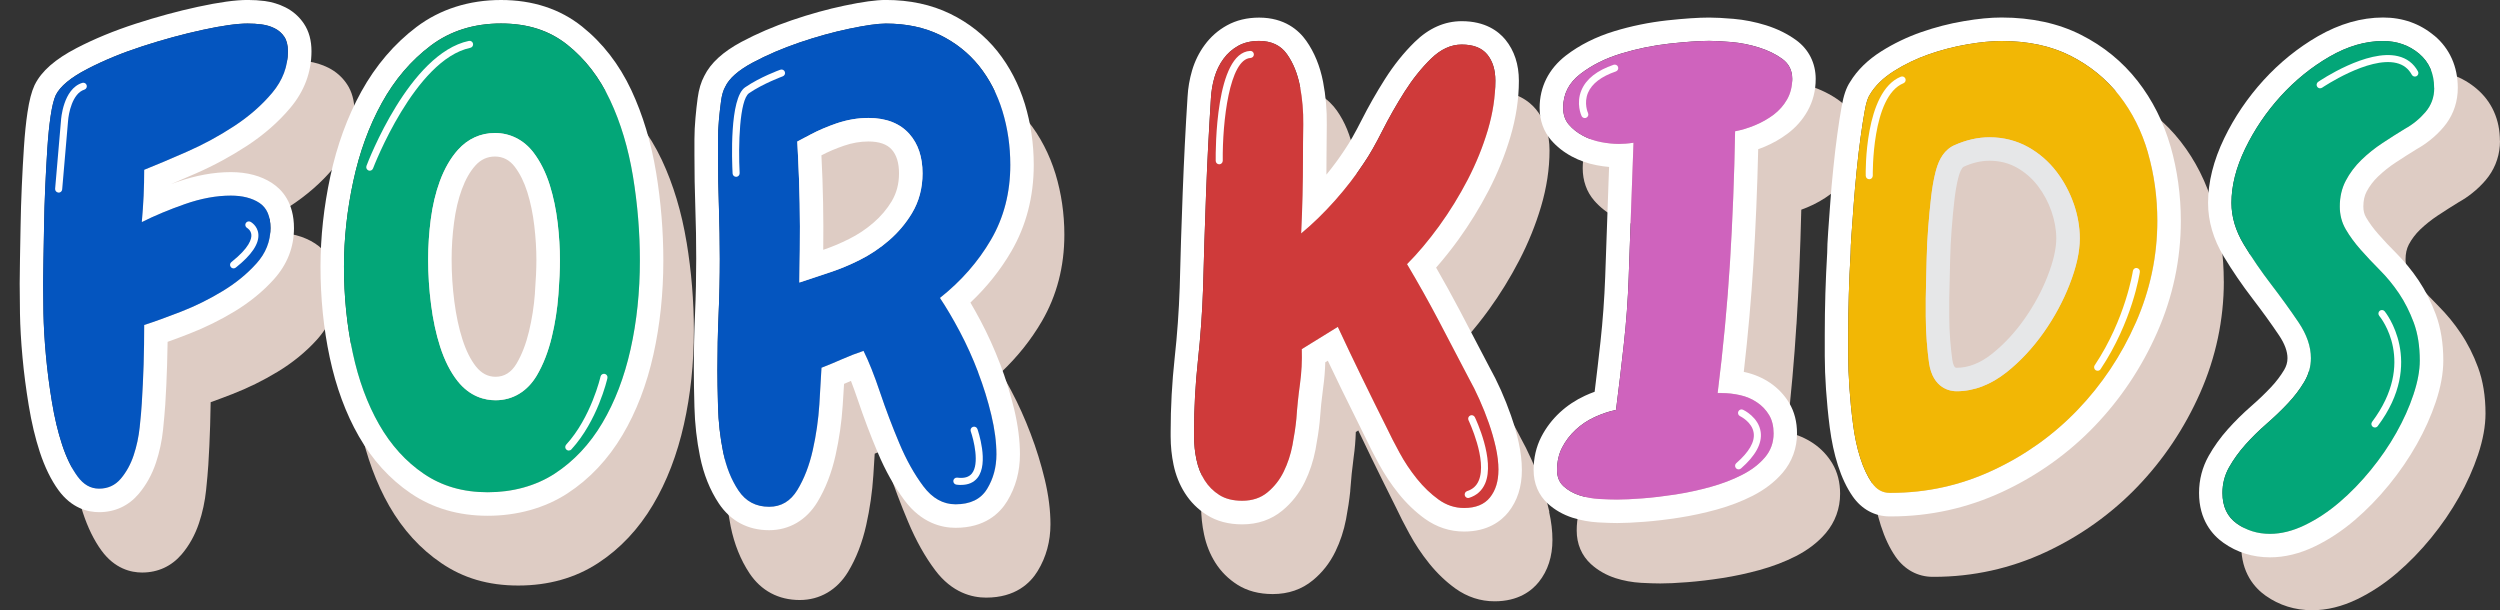 <svg width="254" height="62" viewBox="0 0 254 62" fill="none" xmlns="http://www.w3.org/2000/svg">
<rect x="0" y="0" width="254" height="62" fill="#333333" stroke="none"/>
<g clip-path="url(#clip0_6349_21863)">
<path d="M157.39 52.005C157.614 52.988 157.728 53.948 157.728 54.855C157.728 56.544 157.261 57.98 156.345 59.126C155.63 60.023 154.266 61.092 151.852 61.092C150.412 61.092 149.072 60.653 147.865 59.789C146.897 59.093 146.005 58.238 145.199 57.236C144.44 56.291 143.763 55.275 143.191 54.22C142.666 53.26 142.227 52.401 141.889 51.676C141.011 49.92 140.157 48.197 139.351 46.545C138.903 45.615 138.445 44.679 138.002 43.734L137.749 43.892C137.725 44.742 137.653 45.591 137.534 46.436C137.381 47.562 137.267 48.698 137.186 49.819V49.853V49.891C137.095 50.783 136.947 51.748 136.757 52.759C136.533 53.919 136.17 55.026 135.669 56.048C135.116 57.188 134.348 58.167 133.389 58.954C132.264 59.885 130.89 60.357 129.311 60.357C127.919 60.357 126.707 60.037 125.715 59.403C124.804 58.825 124.051 58.076 123.478 57.169C122.939 56.315 122.553 55.351 122.334 54.306C122.133 53.375 122.033 52.406 122.033 51.428V50.936C122.033 48.45 122.172 45.925 122.443 43.434C122.701 41.086 122.873 38.695 122.954 36.318C123.03 33.125 123.14 29.866 123.259 26.639C123.388 23.389 123.55 20.125 123.755 16.927C123.807 16.016 123.96 15.118 124.213 14.255C124.494 13.295 124.928 12.412 125.501 11.644C126.111 10.818 126.869 10.15 127.766 9.659C128.711 9.134 129.807 8.871 131.028 8.871C133.614 8.871 135.059 10.155 135.822 11.229C136.647 12.398 137.219 13.801 137.525 15.39C137.801 16.808 137.93 18.287 137.901 19.795C137.882 21.075 137.877 22.196 137.877 23.122C137.877 23.69 137.877 24.258 137.868 24.83C138.55 23.995 139.175 23.146 139.728 22.301L139.742 22.282L139.752 22.263C140.219 21.576 140.787 20.588 141.431 19.323C142.156 17.891 142.957 16.488 143.801 15.147C144.712 13.715 145.728 12.441 146.839 11.358C148.275 9.95 149.882 9.239 151.623 9.239C154.018 9.239 155.363 10.265 156.068 11.124C156.975 12.231 157.432 13.634 157.432 15.295C157.432 17.147 157.142 19.061 156.569 20.993C156.021 22.845 155.277 24.678 154.356 26.453C153.45 28.2 152.415 29.885 151.27 31.464C150.536 32.476 149.782 33.416 149.029 34.275C149.863 35.717 150.66 37.167 151.423 38.609C152.491 40.642 153.483 42.541 154.466 44.422C154.857 45.123 155.243 45.896 155.611 46.722C155.987 47.557 156.326 48.421 156.636 49.294C156.951 50.201 157.213 51.108 157.413 52.001L157.39 52.005Z" fill="#DECCC4"/>
<path d="M154.289 44.914C154.089 44.021 153.826 43.11 153.512 42.208C153.206 41.334 152.863 40.471 152.491 39.635C152.119 38.805 151.733 38.032 151.342 37.335C150.364 35.455 149.367 33.555 148.299 31.522C147.54 30.081 146.739 28.63 145.909 27.189C146.663 26.329 147.416 25.389 148.151 24.378C149.295 22.798 150.335 21.113 151.241 19.366C152.162 17.591 152.906 15.758 153.454 13.906C154.027 11.978 154.318 10.065 154.318 8.208C154.318 6.547 153.855 5.144 152.954 4.037C152.252 3.178 150.908 2.152 148.513 2.152C146.772 2.152 145.165 2.863 143.729 4.271C142.623 5.354 141.602 6.628 140.696 8.06C139.847 9.396 139.046 10.804 138.321 12.236C137.677 13.506 137.114 14.493 136.647 15.176L136.637 15.195L136.623 15.214C136.07 16.059 135.445 16.909 134.763 17.744C134.767 17.171 134.772 16.603 134.772 16.035C134.772 15.109 134.782 13.988 134.801 12.709C134.825 11.205 134.696 9.721 134.424 8.308C134.114 6.719 133.542 5.316 132.717 4.147C131.958 3.068 130.508 1.789 127.923 1.789C126.702 1.789 125.605 2.056 124.661 2.577C123.769 3.068 123.006 3.736 122.4 4.562C121.828 5.335 121.394 6.213 121.112 7.172C120.86 8.036 120.702 8.934 120.655 9.845C120.449 13.038 120.287 16.307 120.163 19.557C120.039 22.783 119.934 26.043 119.858 29.236C119.777 31.613 119.605 34.008 119.348 36.352C119.076 38.843 118.938 41.373 118.938 43.854V44.346C118.938 45.324 119.038 46.293 119.233 47.224C119.453 48.273 119.839 49.238 120.378 50.087C120.95 50.994 121.704 51.748 122.615 52.321C123.612 52.955 124.823 53.275 126.211 53.275C127.79 53.275 129.163 52.803 130.289 51.872C131.248 51.085 132.011 50.106 132.569 48.966C133.07 47.944 133.432 46.837 133.656 45.677C133.847 44.661 133.995 43.697 134.085 42.809V42.771L134.09 42.733C134.167 41.611 134.286 40.475 134.438 39.349C134.558 38.509 134.624 37.655 134.648 36.805L134.906 36.648C135.354 37.593 135.807 38.528 136.256 39.459C137.062 41.105 137.911 42.833 138.788 44.589C139.132 45.319 139.57 46.174 140.09 47.133C140.663 48.188 141.34 49.204 142.098 50.149C142.904 51.151 143.801 52.006 144.764 52.703C145.971 53.566 147.311 54.005 148.752 54.005C151.16 54.005 152.524 52.936 153.245 52.039C154.16 50.894 154.623 49.457 154.623 47.763C154.623 46.856 154.508 45.897 154.289 44.914ZM151.38 50.545C150.807 51.256 149.935 51.614 148.752 51.614C147.812 51.614 146.949 51.328 146.157 50.755C145.361 50.183 144.631 49.481 143.958 48.646C143.286 47.811 142.694 46.923 142.189 45.987C141.679 45.047 141.259 44.236 140.934 43.544C140.076 41.831 139.232 40.122 138.397 38.409C137.562 36.695 136.737 34.963 135.922 33.211L132.259 35.474C132.297 36.657 132.24 37.836 132.077 39.02C131.911 40.203 131.791 41.382 131.71 42.566C131.629 43.382 131.496 44.269 131.314 45.224C131.133 46.183 130.833 47.08 130.427 47.916C130.022 48.751 129.469 49.452 128.777 50.025C128.085 50.598 127.227 50.879 126.211 50.879C125.271 50.879 124.499 50.684 123.888 50.297C123.278 49.91 122.777 49.409 122.391 48.798C122.004 48.188 121.728 47.496 121.566 46.718C121.399 45.945 121.317 45.148 121.317 44.336V43.845C121.317 41.439 121.451 39.024 121.713 36.6C121.976 34.175 122.152 31.741 122.233 29.293C122.314 26.076 122.419 22.855 122.538 19.634C122.658 16.412 122.825 13.195 123.03 9.974C123.073 9.239 123.192 8.528 123.397 7.836C123.602 7.144 123.907 6.519 124.313 5.97C124.718 5.416 125.219 4.982 125.81 4.653C126.402 4.328 127.103 4.161 127.918 4.161C129.178 4.161 130.127 4.61 130.756 5.507C131.391 6.404 131.825 7.483 132.073 8.747C132.316 10.012 132.43 11.315 132.411 12.661C132.388 14.007 132.383 15.128 132.383 16.021C132.383 18.588 132.321 21.156 132.197 23.724C133.38 22.745 134.529 21.624 135.65 20.364C136.771 19.099 137.758 17.815 138.612 16.512C139.141 15.739 139.752 14.67 140.443 13.3C141.135 11.935 141.888 10.614 142.704 9.325C143.52 8.041 144.416 6.92 145.394 5.965C146.372 5.011 147.411 4.529 148.508 4.529C149.691 4.529 150.555 4.867 151.103 5.535C151.652 6.208 151.928 7.096 151.928 8.194C151.928 9.826 151.671 11.496 151.165 13.21C150.655 14.923 149.973 16.603 149.119 18.254C148.26 19.906 147.297 21.471 146.219 22.96C145.136 24.449 144.049 25.742 142.952 26.84C144.092 28.759 145.17 30.682 146.19 32.62C147.206 34.557 148.227 36.5 149.243 38.456C149.61 39.11 149.968 39.826 150.311 40.599C150.659 41.373 150.974 42.169 151.26 42.981C151.547 43.797 151.78 44.613 151.966 45.429C152.148 46.245 152.243 47.018 152.243 47.753C152.243 48.894 151.957 49.82 151.384 50.536L151.38 50.545Z" fill="white"/>
<path d="M152.238 47.758C152.238 48.899 151.952 49.825 151.38 50.541C150.807 51.252 149.934 51.61 148.752 51.61C147.812 51.61 146.949 51.323 146.157 50.751C145.36 50.178 144.631 49.476 143.958 48.641C143.286 47.806 142.694 46.918 142.189 45.983C141.678 45.043 141.259 44.231 140.934 43.539C140.076 41.826 139.232 40.117 138.397 38.404C137.562 36.691 136.737 34.958 135.922 33.207L132.259 35.469C132.297 36.652 132.24 37.831 132.077 39.015C131.91 40.198 131.791 41.377 131.71 42.561C131.629 43.377 131.496 44.265 131.314 45.219C131.133 46.178 130.833 47.076 130.427 47.911C130.022 48.746 129.468 49.448 128.777 50.02C128.085 50.593 127.227 50.875 126.211 50.875C125.271 50.875 124.499 50.679 123.888 50.292C123.278 49.906 122.777 49.405 122.391 48.794C122.004 48.183 121.728 47.491 121.565 46.713C121.398 45.94 121.317 45.143 121.317 44.331V43.84C121.317 41.434 121.451 39.02 121.713 36.595C121.976 34.171 122.152 31.737 122.233 29.288C122.314 26.072 122.419 22.85 122.538 19.629C122.658 16.407 122.825 13.191 123.03 9.969C123.073 9.234 123.192 8.523 123.397 7.831C123.602 7.139 123.907 6.514 124.313 5.965C124.718 5.411 125.219 4.977 125.81 4.648C126.402 4.323 127.103 4.156 127.918 4.156C129.178 4.156 130.127 4.605 130.756 5.502C131.391 6.399 131.825 7.478 132.073 8.743C132.316 10.007 132.43 11.31 132.411 12.656C132.387 14.002 132.383 15.123 132.383 16.016C132.383 18.584 132.321 21.151 132.197 23.719C133.379 22.741 134.529 21.619 135.65 20.359C136.771 19.094 137.758 17.811 138.612 16.508C139.141 15.734 139.752 14.665 140.443 13.296C141.135 11.931 141.888 10.609 142.704 9.32C143.519 8.036 144.416 6.915 145.394 5.96C146.372 5.006 147.411 4.524 148.508 4.524C149.691 4.524 150.554 4.863 151.103 5.531C151.651 6.204 151.928 7.091 151.928 8.189C151.928 9.821 151.671 11.492 151.165 13.205C150.655 14.918 149.973 16.598 149.119 18.25C148.26 19.901 147.297 21.466 146.219 22.955C145.136 24.444 144.049 25.738 142.952 26.835C144.092 28.754 145.17 30.677 146.19 32.615C147.206 34.553 148.227 36.495 149.243 38.452C149.61 39.105 149.968 39.821 150.311 40.595C150.659 41.368 150.974 42.165 151.26 42.976C151.547 43.792 151.78 44.608 151.966 45.424C152.147 46.24 152.243 47.014 152.243 47.749L152.238 47.758Z" fill="#CF3A3A"/>
<path d="M123.874 16.694C123.679 16.694 123.516 16.536 123.516 16.34C123.502 15.219 123.497 5.368 127.017 5.173C127.213 5.158 127.384 5.311 127.394 5.512C127.404 5.712 127.256 5.879 127.055 5.889C124.914 6.008 124.189 12.355 124.232 16.331C124.232 16.527 124.074 16.689 123.879 16.694H123.874Z" fill="white"/>
<path d="M149.167 50.598C149.014 50.598 148.876 50.502 148.828 50.349C148.766 50.163 148.871 49.958 149.057 49.896C149.625 49.715 150.011 49.366 150.235 48.841C151.132 46.751 149.22 42.737 149.2 42.694C149.115 42.518 149.191 42.303 149.367 42.217C149.544 42.131 149.758 42.208 149.844 42.384C149.93 42.561 151.914 46.737 150.889 49.123C150.579 49.843 150.035 50.335 149.272 50.578C149.234 50.588 149.2 50.598 149.162 50.598H149.167Z" fill="white"/>
<path d="M182.519 32.949C182.3 36.495 181.971 40.175 181.542 43.921C181.599 43.935 181.651 43.945 181.704 43.955C182.624 44.164 183.473 44.532 184.232 45.043C185.028 45.582 185.672 46.269 186.159 47.076C186.688 47.959 186.955 48.999 186.955 50.168C186.955 51.662 186.449 53.041 185.5 54.163C184.709 55.094 183.683 55.881 182.448 56.511C181.351 57.069 180.12 57.542 178.79 57.909C177.521 58.258 176.238 58.535 174.979 58.73C173.753 58.921 172.561 59.064 171.435 59.15C170.3 59.241 169.403 59.279 168.688 59.279C168.158 59.279 167.529 59.255 166.751 59.217C165.836 59.165 164.958 59.002 164.138 58.74C163.184 58.43 162.349 57.952 161.648 57.318C160.699 56.454 160.193 55.27 160.193 53.901C160.193 52.669 160.456 51.529 160.98 50.512C161.453 49.596 162.082 48.765 162.85 48.054C163.604 47.353 164.467 46.78 165.406 46.35C165.736 46.198 166.065 46.064 166.394 45.945C166.608 44.217 166.809 42.504 166.99 40.833C167.228 38.686 167.386 36.471 167.467 34.257C167.548 31.933 167.629 29.637 167.71 27.375L167.815 24.492L167.863 23.103C167.453 23.07 167.028 23.008 166.599 22.927C165.707 22.76 164.863 22.464 164.081 22.044C163.251 21.6 162.54 21.037 161.963 20.369C161.204 19.491 160.804 18.359 160.804 17.099C160.804 14.971 161.729 13.133 163.475 11.783C164.863 10.709 166.518 9.879 168.392 9.311C170.133 8.781 171.936 8.413 173.744 8.213C175.518 8.017 176.92 7.922 178.036 7.922C178.68 7.922 179.486 7.965 180.507 8.056C181.608 8.151 182.71 8.37 183.788 8.705C184.952 9.067 185.987 9.578 186.864 10.217C188.147 11.153 188.853 12.551 188.853 14.164C188.853 15.353 188.572 16.446 188.023 17.419C187.518 18.317 186.836 19.085 186.006 19.71C185.271 20.259 184.461 20.722 183.588 21.08C183.397 21.161 183.201 21.233 183.011 21.304C182.915 25.308 182.753 29.222 182.524 32.959L182.519 32.949Z" fill="#DECCC4"/>
<path d="M178.633 15.158C178.824 15.091 179.019 15.015 179.21 14.938C180.083 14.58 180.893 14.122 181.628 13.569C182.463 12.943 183.14 12.175 183.645 11.278C184.194 10.304 184.475 9.206 184.475 8.023C184.475 6.41 183.769 5.011 182.486 4.076C181.604 3.436 180.569 2.926 179.41 2.563C178.332 2.229 177.231 2.009 176.129 1.914C175.108 1.828 174.302 1.785 173.658 1.785C172.542 1.785 171.14 1.881 169.366 2.072C167.558 2.272 165.755 2.639 164.014 3.169C162.14 3.742 160.485 4.572 159.097 5.641C157.351 6.992 156.426 8.829 156.426 10.958C156.426 12.218 156.827 13.349 157.585 14.227C158.162 14.895 158.873 15.459 159.703 15.902C160.485 16.322 161.334 16.618 162.221 16.785C162.65 16.866 163.075 16.928 163.485 16.962L163.432 18.351L163.332 21.233C163.251 23.495 163.17 25.786 163.089 28.115C163.008 30.334 162.846 32.549 162.612 34.692C162.431 36.362 162.226 38.075 162.016 39.803C161.682 39.922 161.353 40.061 161.028 40.209C160.089 40.643 159.226 41.216 158.472 41.913C157.704 42.629 157.075 43.454 156.602 44.37C156.078 45.387 155.815 46.523 155.815 47.759C155.815 49.129 156.321 50.312 157.27 51.176C157.971 51.811 158.806 52.288 159.76 52.598C160.585 52.861 161.463 53.023 162.373 53.076C163.151 53.118 163.785 53.142 164.31 53.142C165.025 53.142 165.927 53.099 167.057 53.014C168.183 52.928 169.375 52.785 170.601 52.594C171.865 52.398 173.148 52.121 174.412 51.773C175.742 51.405 176.973 50.933 178.07 50.374C179.305 49.744 180.331 48.952 181.122 48.026C182.076 46.905 182.577 45.525 182.577 44.032C182.577 42.862 182.31 41.822 181.781 40.939C181.294 40.133 180.65 39.45 179.854 38.906C179.095 38.391 178.246 38.028 177.326 37.818C177.273 37.808 177.221 37.799 177.168 37.784C177.598 34.043 177.927 30.358 178.146 26.812C178.375 23.075 178.542 19.162 178.633 15.158ZM174.879 39.932C175.533 39.932 176.172 40.004 176.806 40.147C177.436 40.29 178.008 40.533 178.518 40.882C179.029 41.225 179.434 41.655 179.739 42.166C180.045 42.672 180.197 43.297 180.197 44.032C180.197 44.967 179.901 45.783 179.31 46.475C178.719 47.167 177.946 47.759 176.987 48.246C176.029 48.737 174.96 49.143 173.777 49.472C172.595 49.797 171.416 50.05 170.234 50.236C169.051 50.417 167.935 50.551 166.876 50.632C165.817 50.713 164.959 50.751 164.31 50.751C163.823 50.751 163.222 50.732 162.507 50.694C161.792 50.656 161.124 50.532 160.49 50.327C159.855 50.121 159.316 49.816 158.868 49.41C158.42 49.005 158.195 48.456 158.195 47.759C158.195 46.9 158.367 46.136 158.715 45.463C159.063 44.791 159.521 44.189 160.094 43.659C160.661 43.13 161.305 42.705 162.016 42.376C162.731 42.051 163.451 41.803 164.186 41.641C164.472 39.398 164.739 37.169 164.982 34.945C165.23 32.725 165.393 30.473 165.474 28.192C165.555 25.867 165.636 23.572 165.717 21.314C165.798 19.052 165.879 16.78 165.965 14.499C165.679 14.542 165.412 14.571 165.168 14.59C164.925 14.609 164.696 14.618 164.496 14.618C163.924 14.618 163.313 14.556 162.664 14.432C162.016 14.313 161.401 14.094 160.833 13.788C160.261 13.483 159.784 13.106 159.397 12.657C159.011 12.208 158.815 11.636 158.815 10.944C158.815 9.555 159.397 8.414 160.556 7.522C161.715 6.625 163.098 5.932 164.711 5.441C166.318 4.949 167.959 4.615 169.628 4.429C171.297 4.248 172.642 4.152 173.658 4.152C174.23 4.152 174.984 4.191 175.919 4.272C176.854 4.353 177.784 4.539 178.7 4.825C179.615 5.112 180.412 5.498 181.08 5.985C181.752 6.477 182.091 7.149 182.091 8.004C182.091 8.782 181.914 9.474 181.571 10.085C181.223 10.695 180.765 11.216 180.197 11.645C179.625 12.07 178.995 12.433 178.304 12.714C177.612 13.001 176.94 13.206 176.286 13.325C176.205 17.931 176.029 22.374 175.766 26.655C175.499 30.936 175.084 35.36 174.512 39.922H174.879V39.932Z" fill="white"/>
<path d="M182.091 8.017C182.091 8.795 181.914 9.487 181.571 10.098C181.222 10.709 180.765 11.229 180.197 11.659C179.625 12.083 178.995 12.446 178.304 12.728C177.612 13.014 176.939 13.219 176.286 13.339C176.205 17.944 176.028 22.387 175.766 26.668C175.499 30.949 175.084 35.373 174.512 39.936H174.879C175.532 39.936 176.172 40.008 176.806 40.151C177.436 40.294 178.008 40.537 178.518 40.886C179.029 41.229 179.434 41.659 179.739 42.169C180.044 42.675 180.197 43.301 180.197 44.035C180.197 44.971 179.901 45.787 179.31 46.479C178.719 47.171 177.946 47.763 176.987 48.25C176.028 48.741 174.96 49.147 173.777 49.476C172.594 49.801 171.416 50.054 170.234 50.24C169.051 50.421 167.935 50.555 166.876 50.636C165.817 50.717 164.958 50.755 164.31 50.755C163.823 50.755 163.222 50.736 162.507 50.698C161.792 50.66 161.124 50.536 160.489 50.331C159.855 50.125 159.316 49.82 158.868 49.414C158.419 49.008 158.195 48.46 158.195 47.763C158.195 46.904 158.367 46.14 158.715 45.467C159.063 44.794 159.521 44.193 160.094 43.663C160.661 43.133 161.305 42.709 162.016 42.38C162.731 42.055 163.451 41.807 164.186 41.645C164.472 39.401 164.739 37.173 164.982 34.949C165.23 32.729 165.393 30.477 165.474 28.195C165.555 25.871 165.636 23.576 165.717 21.318C165.798 19.056 165.879 16.784 165.965 14.503C165.679 14.546 165.412 14.575 165.168 14.594C164.925 14.613 164.696 14.622 164.496 14.622C163.923 14.622 163.313 14.56 162.664 14.436C162.016 14.317 161.4 14.097 160.833 13.792C160.261 13.487 159.784 13.11 159.397 12.661C159.011 12.212 158.815 11.64 158.815 10.948C158.815 9.559 159.397 8.418 160.556 7.526C161.715 6.628 163.098 5.936 164.71 5.445C166.318 4.953 167.958 4.619 169.628 4.433C171.297 4.252 172.642 4.156 173.658 4.156C174.23 4.156 174.984 4.194 175.919 4.276C176.854 4.357 177.784 4.543 178.699 4.829C179.615 5.116 180.412 5.502 181.079 5.989C181.752 6.48 182.091 7.153 182.091 8.008V8.017Z" fill="#CF63BD"/>
<path d="M161.014 11.993C160.881 11.993 160.752 11.917 160.69 11.788C160.666 11.735 160.103 10.513 160.68 9.153C161.157 8.022 162.254 7.158 163.943 6.581C164.129 6.519 164.334 6.619 164.396 6.805C164.458 6.991 164.358 7.197 164.172 7.259C162.693 7.764 161.739 8.495 161.343 9.421C160.89 10.485 161.334 11.473 161.343 11.482C161.424 11.664 161.348 11.874 161.171 11.96C161.124 11.983 161.071 11.993 161.019 11.993H161.014Z" fill="white"/>
<path d="M176.644 47.687C176.544 47.687 176.444 47.644 176.372 47.563C176.243 47.415 176.258 47.186 176.405 47.057C177.707 45.926 178.304 44.891 178.175 43.984C178.017 42.867 176.796 42.285 176.787 42.28C176.61 42.194 176.529 41.984 176.615 41.803C176.701 41.621 176.911 41.545 177.092 41.631C177.159 41.66 178.676 42.39 178.886 43.888C179.048 45.048 178.37 46.298 176.878 47.601C176.811 47.659 176.725 47.687 176.644 47.687Z" fill="white"/>
<path d="M225.941 28.582C225.941 32.486 225.13 36.299 223.537 39.912C221.963 43.472 219.827 46.675 217.18 49.433C214.523 52.202 211.38 54.444 207.851 56.091C204.269 57.761 200.443 58.606 196.485 58.606H196.366C194.854 58.606 193.518 57.886 192.602 56.578C191.997 55.709 191.491 54.645 191.095 53.404C190.723 52.249 190.447 50.956 190.265 49.557C190.094 48.25 189.97 46.956 189.889 45.716C189.803 44.475 189.76 43.329 189.76 42.313V40.141C189.76 38.729 189.784 37.316 189.822 35.946C189.86 34.581 189.927 33.197 190.008 31.818C190.008 31.317 190.041 30.634 190.103 29.737C190.165 28.859 190.237 27.866 190.318 26.764C190.399 25.661 190.504 24.478 190.633 23.247C190.761 22.001 190.895 20.841 191.038 19.801C191.186 18.727 191.334 17.768 191.482 16.951C191.682 15.825 191.949 15.052 192.34 14.465C193.06 13.272 194.133 12.227 195.521 11.349C196.766 10.566 198.13 9.912 199.58 9.401C200.982 8.91 202.428 8.538 203.878 8.294C205.351 8.046 206.61 7.922 207.726 7.922C210.779 7.922 213.493 8.514 215.797 9.678C218.076 10.833 220.013 12.408 221.549 14.374C223.056 16.302 224.181 18.536 224.897 21.027C225.588 23.433 225.936 25.981 225.936 28.592L225.941 28.582Z" fill="#DECCC4"/>
<path d="M220.528 14.88C219.812 12.393 218.687 10.155 217.179 8.227C215.644 6.265 213.707 4.686 211.427 3.536C209.124 2.371 206.405 1.779 203.357 1.779C202.237 1.779 200.977 1.899 199.508 2.152C198.059 2.395 196.613 2.772 195.211 3.259C193.761 3.765 192.397 4.423 191.152 5.206C189.76 6.084 188.691 7.134 187.971 8.322C187.58 8.909 187.313 9.683 187.113 10.809C186.965 11.625 186.817 12.584 186.669 13.658C186.526 14.694 186.388 15.858 186.264 17.104C186.135 18.335 186.03 19.519 185.954 20.621C185.872 21.724 185.801 22.716 185.739 23.595C185.677 24.492 185.644 25.174 185.644 25.675C185.562 27.055 185.5 28.443 185.458 29.808C185.419 31.183 185.396 32.591 185.396 34.003V36.175C185.396 37.191 185.438 38.337 185.524 39.578C185.61 40.823 185.734 42.117 185.901 43.42C186.082 44.818 186.359 46.111 186.731 47.266C187.127 48.507 187.632 49.572 188.238 50.44C189.149 51.748 190.485 52.468 191.997 52.468H192.116C196.074 52.468 199.895 51.624 203.481 49.953C207.011 48.307 210.149 46.068 212.811 43.296C215.458 40.537 217.599 37.335 219.168 33.774C220.761 30.162 221.572 26.353 221.572 22.444C221.572 19.829 221.219 17.285 220.532 14.88H220.528ZM216.984 32.81C215.515 36.132 213.55 39.077 211.089 41.644C208.623 44.212 205.752 46.259 202.475 47.786C199.198 49.314 195.745 50.077 192.121 50.077H192.001C191.267 50.077 190.666 49.743 190.198 49.07C189.731 48.397 189.335 47.553 189.006 46.531C188.677 45.515 188.434 44.374 188.272 43.109C188.105 41.845 187.985 40.613 187.904 39.411C187.823 38.208 187.78 37.13 187.78 36.17V33.999C187.78 32.615 187.799 31.24 187.842 29.87C187.88 28.506 187.942 27.131 188.024 25.747C188.024 25.298 188.052 24.635 188.119 23.762C188.181 22.883 188.248 21.895 188.334 20.798C188.415 19.695 188.52 18.545 188.639 17.343C188.763 16.14 188.892 15.018 189.035 13.983C189.178 12.942 189.316 12.026 189.464 11.234C189.607 10.437 189.779 9.897 189.984 9.611C190.513 8.714 191.329 7.922 192.426 7.225C193.528 6.533 194.715 5.96 195.998 5.511C197.281 5.063 198.583 4.729 199.909 4.504C201.23 4.28 202.384 4.17 203.362 4.17C206.047 4.17 208.38 4.667 210.359 5.669C212.334 6.671 213.984 8.012 215.31 9.702C216.631 11.396 217.609 13.338 218.243 15.543C218.873 17.743 219.192 20.049 219.192 22.449C219.192 26.038 218.458 29.489 216.993 32.815L216.984 32.81Z" fill="white"/>
<path d="M218.238 15.539C217.604 13.339 216.626 11.392 215.305 9.697C213.979 8.008 212.329 6.662 210.354 5.665C208.375 4.667 206.047 4.166 203.357 4.166C202.38 4.166 201.225 4.276 199.904 4.5C198.578 4.724 197.276 5.063 195.993 5.507C194.71 5.956 193.518 6.524 192.421 7.22C191.319 7.917 190.504 8.709 189.979 9.607C189.774 9.893 189.602 10.432 189.459 11.229C189.316 12.022 189.173 12.943 189.03 13.978C188.887 15.019 188.753 16.14 188.634 17.338C188.515 18.541 188.41 19.691 188.329 20.794C188.248 21.896 188.176 22.884 188.114 23.757C188.052 24.635 188.019 25.294 188.019 25.743C187.938 27.131 187.876 28.506 187.837 29.866C187.794 31.236 187.775 32.61 187.775 33.994V36.166C187.775 37.125 187.814 38.204 187.899 39.406C187.98 40.609 188.1 41.84 188.267 43.105C188.429 44.37 188.672 45.511 189.001 46.527C189.33 47.548 189.726 48.393 190.194 49.066C190.666 49.739 191.267 50.073 191.996 50.073H192.116C195.74 50.073 199.194 49.309 202.47 47.782C205.747 46.255 208.623 44.208 211.084 41.64C213.545 39.072 215.515 36.128 216.979 32.806C218.443 29.484 219.178 26.029 219.178 22.44C219.178 20.035 218.858 17.734 218.229 15.534L218.238 15.539ZM210.254 28.94C209.596 30.625 208.714 32.252 207.631 33.789C206.524 35.355 205.27 36.7 203.901 37.793C202.27 39.091 200.548 39.75 198.779 39.75C198.221 39.75 196.375 39.54 195.988 36.848C195.903 36.233 195.826 35.522 195.76 34.682C195.698 33.846 195.659 32.992 195.659 32.138V30.334C195.659 29.976 195.678 29.298 195.688 28.802C195.707 28.072 195.731 27.232 195.75 26.277C195.769 25.275 195.826 24.211 195.907 23.118C195.988 22.034 196.089 21.018 196.194 20.102C196.303 19.104 196.461 18.216 196.651 17.481C196.88 16.599 197.271 15.506 198.287 14.899L198.402 14.833L198.526 14.775C199.733 14.226 200.944 13.95 202.136 13.95C203.562 13.95 204.888 14.289 206.086 14.957C207.202 15.587 208.165 16.427 208.952 17.457C209.691 18.431 210.273 19.515 210.683 20.689C211.094 21.877 211.303 23.065 211.303 24.22C211.303 25.59 210.96 27.136 210.249 28.945L210.254 28.94Z" fill="#F2B705"/>
<path d="M210.683 20.688C210.273 19.514 209.691 18.426 208.952 17.457C208.165 16.426 207.201 15.586 206.085 14.956C204.888 14.288 203.562 13.949 202.136 13.949C200.944 13.949 199.728 14.226 198.526 14.775L198.402 14.832L198.287 14.899C197.271 15.51 196.88 16.598 196.651 17.481C196.46 18.216 196.308 19.104 196.193 20.101C196.088 21.022 195.993 22.039 195.907 23.117C195.821 24.21 195.769 25.274 195.75 26.277C195.731 27.231 195.707 28.071 195.688 28.801C195.673 29.302 195.659 29.975 195.659 30.333V32.137C195.659 32.992 195.693 33.846 195.759 34.681C195.826 35.521 195.902 36.232 195.988 36.848C196.375 39.539 198.22 39.749 198.778 39.749C200.548 39.749 202.27 39.091 203.901 37.793C205.275 36.695 206.529 35.349 207.631 33.789C208.713 32.257 209.596 30.625 210.254 28.94C210.965 27.131 211.308 25.589 211.308 24.215C211.308 23.055 211.098 21.867 210.688 20.683L210.683 20.688ZM208.031 28.071C207.44 29.579 206.658 31.025 205.68 32.414C204.702 33.803 203.61 34.972 202.413 35.931C201.211 36.891 199.999 37.368 198.778 37.368C198.573 37.368 198.43 37.082 198.349 36.514C198.268 35.941 198.197 35.268 198.135 34.495C198.077 33.722 198.044 32.934 198.044 32.142V30.338C198.044 30.095 198.053 29.603 198.077 28.868C198.096 28.133 198.115 27.288 198.135 26.329C198.158 25.37 198.206 24.363 198.287 23.303C198.368 22.244 198.459 21.265 198.564 20.368C198.664 19.471 198.798 18.707 198.96 18.073C199.122 17.443 199.308 17.066 199.508 16.942C200.405 16.531 201.282 16.331 202.136 16.331C203.157 16.331 204.082 16.565 204.917 17.032C205.751 17.505 206.462 18.125 207.054 18.898C207.645 19.676 208.103 20.53 208.427 21.466C208.751 22.406 208.918 23.323 208.918 24.215C208.918 25.274 208.623 26.558 208.031 28.066V28.071Z" fill="#E6E7E8"/>
<path d="M189.917 18.211C189.722 18.211 189.564 18.054 189.559 17.863C189.55 17.515 189.416 9.301 193.122 7.793C193.303 7.716 193.513 7.807 193.59 7.988C193.666 8.17 193.575 8.38 193.394 8.456C190.141 9.778 190.275 17.767 190.275 17.844C190.275 18.044 190.122 18.206 189.927 18.211H189.917Z" fill="white"/>
<path d="M213.121 37.669C213.054 37.669 212.982 37.65 212.92 37.612C212.758 37.502 212.71 37.278 212.82 37.115C215.958 32.405 216.693 27.58 216.702 27.532C216.731 27.337 216.912 27.198 217.108 27.232C217.303 27.26 217.437 27.442 217.408 27.637C217.38 27.842 216.645 32.667 213.416 37.512C213.349 37.617 213.235 37.669 213.121 37.669Z" fill="white"/>
<path d="M34.242 29.314C34.242 31.261 33.551 33.013 32.191 34.521C31.08 35.747 29.74 36.845 28.209 37.771C26.754 38.654 25.209 39.417 23.62 40.033C22.824 40.343 22.08 40.62 21.403 40.863C21.393 41.651 21.374 42.443 21.35 43.231C21.312 44.576 21.245 45.927 21.164 47.249C21.121 47.931 21.045 48.762 20.94 49.793C20.821 50.943 20.578 52.069 20.22 53.143C19.819 54.346 19.228 55.415 18.46 56.317C17.43 57.529 16.042 58.169 14.439 58.169C13.299 58.169 11.663 57.782 10.313 55.94C9.555 54.904 8.916 53.601 8.415 52.065C7.948 50.647 7.571 49.058 7.29 47.335C7.018 45.679 6.803 44.028 6.655 42.429C6.507 40.83 6.422 39.327 6.398 37.967C6.379 36.692 6.369 35.676 6.369 34.931C6.369 34.358 6.379 33.552 6.398 32.531C6.422 31.495 6.441 30.345 6.46 29.085C6.479 27.815 6.522 26.455 6.584 25.043C6.646 23.616 6.717 22.27 6.803 21.053C6.889 19.745 7.008 18.571 7.161 17.554C7.342 16.347 7.566 15.473 7.872 14.805L7.891 14.767L7.91 14.724C8.597 13.354 9.984 12.137 12.15 11.016C13.948 10.081 15.97 9.25 18.164 8.539C20.31 7.847 22.428 7.27 24.474 6.826C26.635 6.358 28.29 6.129 29.535 6.129C30.126 6.129 30.713 6.167 31.28 6.243C32.01 6.339 32.706 6.554 33.355 6.878C34.137 7.27 34.772 7.833 35.248 8.544C35.759 9.307 36.016 10.248 36.016 11.336C36.016 13.455 35.291 15.392 33.87 17.091C32.663 18.533 31.185 19.826 29.468 20.948C27.841 22.012 26.11 22.952 24.322 23.735C23.392 24.145 22.528 24.517 21.732 24.852C21.951 24.77 22.171 24.689 22.39 24.613C24.264 23.954 26.091 23.625 27.822 23.625C29.463 23.625 30.88 24.002 32.02 24.742C33.031 25.4 34.237 26.727 34.237 29.314H34.242Z" fill="#DECCC4"/>
<path d="M27.65 18.604C26.506 17.86 25.094 17.487 23.453 17.487C21.722 17.487 19.895 17.822 18.021 18.475C17.797 18.556 17.577 18.633 17.363 18.714C18.159 18.375 19.022 18.003 19.952 17.597C21.741 16.814 23.468 15.874 25.099 14.81C26.811 13.688 28.294 12.395 29.501 10.954C30.927 9.255 31.647 7.322 31.647 5.198C31.647 4.11 31.39 3.17 30.879 2.406C30.402 1.695 29.768 1.132 28.986 0.741C28.332 0.416 27.636 0.206 26.911 0.106C26.344 0.034 25.757 -0.004 25.166 -0.004C23.921 -0.004 22.27 0.225 20.105 0.693C18.064 1.132 15.941 1.714 13.795 2.406C11.601 3.117 9.579 3.948 7.781 4.883C5.611 6.009 4.223 7.222 3.541 8.596L3.521 8.634L3.502 8.673C3.197 9.341 2.973 10.214 2.792 11.421C2.639 12.433 2.52 13.612 2.434 14.92C2.353 16.142 2.277 17.483 2.215 18.91C2.153 20.322 2.11 21.683 2.091 22.952C2.072 24.212 2.052 25.362 2.029 26.398C2.01 27.419 2 28.226 2 28.798C2 29.543 2.014 30.559 2.029 31.834C2.052 33.194 2.138 34.697 2.286 36.296C2.429 37.895 2.649 39.546 2.921 41.202C3.202 42.92 3.583 44.514 4.046 45.932C4.552 47.468 5.191 48.771 5.944 49.807C7.294 51.649 8.93 52.036 10.07 52.036C11.673 52.036 13.06 51.396 14.086 50.184C14.854 49.277 15.445 48.213 15.846 47.01C16.204 45.937 16.447 44.81 16.566 43.66C16.671 42.629 16.742 41.799 16.79 41.116C16.871 39.794 16.938 38.444 16.976 37.098C17 36.306 17.019 35.518 17.029 34.731C17.706 34.487 18.45 34.21 19.247 33.9C20.835 33.28 22.38 32.521 23.835 31.638C25.371 30.707 26.711 29.614 27.817 28.388C29.177 26.88 29.868 25.128 29.868 23.181C29.868 20.594 28.662 19.268 27.65 18.609V18.604ZM26.048 26.78C25.089 27.844 23.94 28.779 22.595 29.591C21.25 30.407 19.848 31.099 18.378 31.671C16.914 32.239 15.669 32.693 14.653 33.017C14.653 34.363 14.634 35.699 14.596 37.021C14.553 38.343 14.491 39.661 14.41 40.964C14.372 41.617 14.301 42.434 14.196 43.407C14.091 44.385 13.89 45.335 13.585 46.252C13.28 47.168 12.841 47.965 12.274 48.638C11.701 49.311 10.967 49.645 10.075 49.645C9.183 49.645 8.487 49.225 7.876 48.394C7.266 47.559 6.746 46.49 6.316 45.187C5.887 43.884 5.539 42.429 5.277 40.816C5.01 39.207 4.804 37.627 4.666 36.081C4.523 34.53 4.442 33.108 4.418 31.8C4.394 30.497 4.385 29.5 4.385 28.803C4.385 28.278 4.394 27.491 4.418 26.45C4.437 25.41 4.456 24.26 4.48 22.995C4.499 21.73 4.537 20.408 4.599 19.019C4.661 17.635 4.733 16.323 4.814 15.077C4.895 13.832 5.005 12.734 5.148 11.775C5.291 10.815 5.463 10.114 5.668 9.665C6.116 8.768 7.184 7.88 8.873 7.007C10.566 6.129 12.445 5.356 14.525 4.683C16.604 4.01 18.627 3.461 20.606 3.031C22.58 2.602 24.097 2.392 25.156 2.392C25.642 2.392 26.124 2.421 26.592 2.483C27.059 2.545 27.498 2.678 27.908 2.879C28.313 3.084 28.642 3.37 28.886 3.738C29.129 4.105 29.253 4.592 29.253 5.203C29.253 6.754 28.724 8.157 27.665 9.422C26.606 10.687 25.313 11.818 23.787 12.815C22.261 13.817 20.663 14.681 18.989 15.416C17.32 16.151 15.874 16.762 14.653 17.249C14.653 18.103 14.634 18.981 14.596 19.878C14.553 20.776 14.491 21.673 14.41 22.57C15.712 21.916 17.177 21.305 18.808 20.733C20.439 20.165 21.984 19.878 23.453 19.878C24.631 19.878 25.599 20.122 26.353 20.613C27.107 21.105 27.483 21.959 27.483 23.181C27.483 24.527 27.002 25.73 26.048 26.784V26.78Z" fill="white"/>
<path d="M14.591 19.874C14.549 20.772 14.486 21.669 14.405 22.566C15.707 21.912 17.172 21.301 18.803 20.729C20.434 20.161 21.979 19.874 23.448 19.874C24.626 19.874 25.595 20.118 26.348 20.609C27.102 21.101 27.479 21.955 27.479 23.177C27.479 24.523 26.997 25.726 26.043 26.78C25.084 27.845 23.935 28.78 22.59 29.591C21.245 30.407 19.843 31.099 18.374 31.672C16.909 32.24 15.665 32.693 14.649 33.018C14.649 34.364 14.63 35.7 14.591 37.022C14.549 38.344 14.486 39.661 14.405 40.964C14.367 41.618 14.296 42.434 14.191 43.408C14.086 44.386 13.886 45.336 13.58 46.252C13.275 47.169 12.836 47.965 12.269 48.638C11.696 49.311 10.962 49.645 10.07 49.645C9.178 49.645 8.482 49.225 7.871 48.395C7.261 47.56 6.741 46.491 6.312 45.188C5.882 43.885 5.534 42.429 5.272 40.816C5.005 39.208 4.8 37.628 4.661 36.082C4.518 34.531 4.437 33.109 4.413 31.801C4.389 30.498 4.38 29.501 4.38 28.804C4.38 28.279 4.389 27.491 4.413 26.451C4.432 25.41 4.451 24.26 4.475 22.996C4.494 21.731 4.533 20.409 4.595 19.02C4.657 17.636 4.728 16.324 4.809 15.078C4.89 13.832 5 12.735 5.143 11.775C5.286 10.816 5.458 10.114 5.663 9.666C6.111 8.769 7.18 7.881 8.868 7.008C10.561 6.129 12.44 5.356 14.52 4.683C16.599 4.01 18.622 3.462 20.601 3.032C22.576 2.603 24.092 2.393 25.151 2.393C25.638 2.393 26.119 2.421 26.587 2.483C27.054 2.545 27.493 2.679 27.903 2.879C28.308 3.085 28.638 3.371 28.881 3.738C29.124 4.106 29.248 4.593 29.248 5.204C29.248 6.755 28.719 8.158 27.66 9.423C26.601 10.687 25.308 11.818 23.782 12.816C22.256 13.818 20.658 14.682 18.984 15.417C17.315 16.152 15.87 16.763 14.649 17.25C14.649 18.104 14.63 18.982 14.591 19.879V19.874Z" fill="#0455BF"/>
<path d="M5.954 19.564C5.954 19.564 5.935 19.564 5.926 19.564C5.73 19.545 5.582 19.373 5.601 19.177L6.197 12.252C6.202 12.128 6.412 9.021 8.358 8.42C8.549 8.363 8.749 8.468 8.806 8.659C8.864 8.845 8.759 9.05 8.573 9.107C7.347 9.489 6.961 11.546 6.913 12.309L6.317 19.244C6.302 19.43 6.145 19.573 5.959 19.573L5.954 19.564Z" fill="white"/>
<path d="M23.73 27.267C23.625 27.267 23.52 27.219 23.449 27.129C23.325 26.971 23.353 26.747 23.506 26.628C25.352 25.167 25.571 24.265 25.538 23.855C25.5 23.387 25.123 23.172 25.108 23.163C24.937 23.067 24.875 22.852 24.965 22.681C25.061 22.509 25.271 22.442 25.447 22.533C25.476 22.547 26.172 22.924 26.248 23.778C26.339 24.762 25.566 25.912 23.95 27.191C23.883 27.243 23.806 27.267 23.73 27.267Z" fill="white"/>
<path d="M254 14.312C254 14.479 253.991 14.646 253.981 14.809C253.881 16.111 253.39 17.309 252.541 18.307C252.121 18.798 251.654 19.247 251.148 19.643C250.733 19.977 250.29 20.268 249.822 20.531C249.112 20.965 248.387 21.428 247.671 21.901C247.023 22.33 246.422 22.812 245.878 23.332C245.411 23.786 245.029 24.292 244.738 24.84C244.514 25.27 244.404 25.766 244.404 26.358C244.404 26.788 244.49 27.146 244.686 27.47C245.015 28.029 245.425 28.592 245.916 29.15C246.474 29.785 247.094 30.443 247.767 31.116C248.582 31.932 249.341 32.853 250.013 33.856C250.709 34.887 251.301 36.056 251.768 37.325C252.274 38.69 252.527 40.265 252.527 42.002C252.527 43.277 252.274 44.689 251.764 46.212C251.287 47.634 250.643 49.08 249.837 50.507C249.04 51.925 248.091 53.313 247.008 54.64C245.921 55.972 244.752 57.17 243.531 58.215C242.258 59.303 240.908 60.195 239.506 60.873C237.961 61.622 236.42 61.999 234.927 61.999C233.167 61.999 231.574 61.503 230.186 60.52C229.056 59.718 227.711 58.191 227.711 55.456C227.711 54.106 228.045 52.836 228.693 51.686C229.223 50.746 229.876 49.834 230.639 48.98C231.35 48.183 232.151 47.386 233.024 46.627C233.759 45.987 234.431 45.343 235.023 44.713C235.552 44.15 236.005 43.558 236.358 42.957C236.592 42.57 236.697 42.189 236.697 41.764C236.697 41.072 236.411 40.294 235.848 39.459C235.046 38.266 234.14 37.01 233.158 35.731C232.089 34.343 231.102 32.897 230.224 31.446C229.166 29.689 228.627 27.857 228.627 25.991C228.627 23.881 229.18 21.672 230.272 19.419C231.307 17.285 232.647 15.305 234.259 13.534C235.886 11.749 237.741 10.251 239.778 9.067C241.972 7.798 244.199 7.158 246.407 7.158C248.406 7.158 250.151 7.779 251.611 9.005C253.166 10.313 253.991 12.15 253.991 14.317L254 14.312Z" fill="#DECCC4"/>
<path d="M247.323 3.626C245.868 2.4 244.118 1.779 242.119 1.779C239.911 1.779 237.684 2.424 235.49 3.688C233.453 4.867 231.598 6.37 229.971 8.155C228.355 9.931 227.014 11.907 225.984 14.04C224.892 16.293 224.339 18.507 224.339 20.612C224.339 22.473 224.878 24.31 225.936 26.067C226.814 27.522 227.801 28.964 228.87 30.357C229.852 31.636 230.758 32.891 231.56 34.085C232.122 34.925 232.409 35.698 232.409 36.39C232.409 36.815 232.299 37.196 232.07 37.583C231.712 38.184 231.264 38.776 230.734 39.339C230.138 39.974 229.466 40.618 228.736 41.253C227.863 42.017 227.062 42.809 226.351 43.606C225.588 44.46 224.935 45.372 224.405 46.312C223.757 47.462 223.423 48.731 223.423 50.082C223.423 52.817 224.768 54.349 225.898 55.146C227.281 56.129 228.879 56.625 230.639 56.625C232.137 56.625 233.677 56.248 235.218 55.499C236.62 54.821 237.97 53.929 239.243 52.841C240.464 51.795 241.633 50.598 242.72 49.266C243.803 47.939 244.752 46.55 245.549 45.133C246.355 43.706 246.999 42.26 247.475 40.838C247.986 39.315 248.239 37.903 248.239 36.628C248.239 34.886 247.986 33.311 247.48 31.951C247.008 30.682 246.417 29.512 245.725 28.482C245.053 27.479 244.294 26.563 243.479 25.742C242.806 25.069 242.181 24.411 241.628 23.776C241.137 23.218 240.722 22.65 240.398 22.096C240.202 21.767 240.116 21.413 240.116 20.979C240.116 20.387 240.226 19.891 240.45 19.462C240.741 18.913 241.122 18.407 241.59 17.953C242.134 17.433 242.735 16.946 243.383 16.522C244.099 16.049 244.824 15.591 245.534 15.152C246.002 14.889 246.445 14.594 246.86 14.264C247.371 13.868 247.833 13.419 248.253 12.928C249.102 11.935 249.593 10.737 249.693 9.434C249.703 9.272 249.712 9.105 249.712 8.933C249.712 6.767 248.887 4.929 247.332 3.622L247.323 3.626ZM246.426 11.382C245.835 12.074 245.134 12.646 244.318 13.095C243.584 13.544 242.83 14.021 242.057 14.531C241.28 15.042 240.569 15.61 239.916 16.245C239.262 16.88 238.733 17.581 238.328 18.354C237.917 19.132 237.717 20.006 237.717 20.984C237.717 21.843 237.922 22.616 238.328 23.308C238.733 24.005 239.234 24.683 239.825 25.356C240.417 26.029 241.07 26.721 241.781 27.436C242.496 28.148 243.145 28.945 243.736 29.818C244.328 30.696 244.824 31.684 245.234 32.782C245.639 33.884 245.844 35.168 245.844 36.633C245.844 37.654 245.63 38.805 245.2 40.088C244.776 41.372 244.194 42.666 243.46 43.968C242.725 45.276 241.857 46.536 240.86 47.758C239.863 48.98 238.805 50.073 237.684 51.027C236.563 51.986 235.394 52.76 234.169 53.351C232.948 53.943 231.765 54.239 230.625 54.239C229.361 54.239 228.245 53.891 227.267 53.199C226.289 52.502 225.798 51.466 225.798 50.082C225.798 49.147 226.022 48.278 226.471 47.481C226.919 46.689 227.467 45.925 228.121 45.19C228.774 44.455 229.499 43.744 230.291 43.052C231.087 42.36 231.808 41.668 232.461 40.971C233.114 40.279 233.663 39.554 234.111 38.8C234.56 38.046 234.784 37.239 234.784 36.385C234.784 35.201 234.364 33.989 233.529 32.748C232.69 31.507 231.765 30.224 230.749 28.897C229.733 27.575 228.803 26.219 227.968 24.831C227.134 23.447 226.714 22.039 226.714 20.612C226.714 18.86 227.181 17.018 228.121 15.08C229.06 13.148 230.262 11.372 231.727 9.764C233.196 8.155 234.841 6.819 236.673 5.76C238.504 4.7 240.316 4.17 242.11 4.17C243.536 4.17 244.757 4.6 245.778 5.454C246.793 6.313 247.304 7.473 247.304 8.938C247.304 9.878 247.008 10.69 246.417 11.382H246.426Z" fill="white"/>
<path d="M247.318 8.938C247.318 9.878 247.022 10.689 246.431 11.381C245.839 12.073 245.138 12.646 244.323 13.095C243.588 13.543 242.835 14.02 242.062 14.531C241.285 15.042 240.574 15.61 239.92 16.244C239.267 16.879 238.738 17.581 238.332 18.354C237.922 19.132 237.722 20.005 237.722 20.984C237.722 21.843 237.927 22.616 238.332 23.308C238.738 24.005 239.238 24.682 239.83 25.355C240.421 26.028 241.075 26.72 241.785 27.436C242.501 28.147 243.149 28.944 243.741 29.817C244.332 30.696 244.828 31.684 245.238 32.781C245.644 33.884 245.849 35.167 245.849 36.633C245.849 37.654 245.634 38.804 245.205 40.088C244.781 41.372 244.199 42.665 243.464 43.968C242.73 45.276 241.862 46.536 240.865 47.758C239.868 48.979 238.809 50.072 237.688 51.027C236.568 51.986 235.399 52.759 234.173 53.351C232.952 53.943 231.769 54.239 230.629 54.239C229.366 54.239 228.249 53.89 227.272 53.198C226.294 52.501 225.803 51.466 225.803 50.082C225.803 49.146 226.027 48.278 226.475 47.481C226.924 46.688 227.472 45.925 228.125 45.19C228.779 44.455 229.504 43.744 230.296 43.052C231.092 42.36 231.812 41.668 232.466 40.971C233.119 40.279 233.668 39.553 234.116 38.799C234.564 38.045 234.788 37.239 234.788 36.385C234.788 35.201 234.369 33.989 233.534 32.748C232.695 31.507 231.769 30.223 230.753 28.896C229.738 27.574 228.808 26.219 227.973 24.83C227.138 23.446 226.718 22.038 226.718 20.611C226.718 18.86 227.186 17.018 228.125 15.08C229.065 13.147 230.267 11.372 231.731 9.763C233.2 8.155 234.846 6.819 236.677 5.759C238.509 4.7 240.321 4.17 242.114 4.17C243.541 4.17 244.762 4.599 245.782 5.454C246.798 6.313 247.308 7.473 247.308 8.938H247.318Z" fill="#03A678"/>
<path d="M235.724 8.972C235.609 8.972 235.495 8.915 235.428 8.815C235.318 8.652 235.361 8.428 235.523 8.318C235.724 8.18 240.508 4.954 243.636 5.708C244.538 5.923 245.22 6.443 245.663 7.249C245.759 7.421 245.697 7.641 245.525 7.736C245.353 7.832 245.134 7.77 245.039 7.593C244.69 6.958 244.18 6.572 243.474 6.4C240.646 5.727 235.976 8.877 235.934 8.905C235.872 8.948 235.8 8.967 235.733 8.967L235.724 8.972Z" fill="white"/>
<path d="M241.289 43.434C241.213 43.434 241.142 43.411 241.075 43.363C240.917 43.244 240.884 43.019 241.003 42.862C245.539 36.81 241.89 32.276 241.728 32.085C241.604 31.933 241.623 31.708 241.776 31.579C241.929 31.455 242.153 31.474 242.282 31.627C242.324 31.68 246.464 36.777 241.576 43.291C241.504 43.387 241.399 43.434 241.289 43.434Z" fill="white"/>
<path d="M69.761 24.622C70.252 27.596 70.496 30.602 70.496 33.571C70.496 36.907 70.162 40.119 69.489 43.106C68.803 46.175 67.749 48.929 66.341 51.291C64.877 53.758 63.003 55.749 60.766 57.209C58.443 58.727 55.715 59.49 52.653 59.49C49.591 59.49 47.063 58.727 44.841 57.214C42.709 55.768 40.934 53.821 39.551 51.41C38.23 49.105 37.243 46.414 36.599 43.416C35.979 40.496 35.664 37.389 35.664 34.177C35.664 31.165 36.003 28.073 36.661 24.994C37.343 21.849 38.397 18.952 39.809 16.394C41.268 13.746 43.152 11.536 45.408 9.832C47.822 8.014 50.707 7.088 53.993 7.088C57.279 7.088 59.993 7.995 62.23 9.78C64.324 11.45 66.008 13.631 67.243 16.256C68.412 18.747 69.256 21.563 69.757 24.617L69.761 24.622Z" fill="#DECCC4"/>
<path d="M66.661 17.529C66.16 14.475 65.311 11.659 64.147 9.168C62.917 6.543 61.228 4.362 59.134 2.692C56.898 0.907 54.122 0 50.898 0C47.673 0 44.721 0.926 42.312 2.744C40.056 4.448 38.172 6.658 36.708 9.306C35.296 11.864 34.242 14.757 33.565 17.902C32.902 20.985 32.563 24.077 32.563 27.089C32.563 30.301 32.878 33.408 33.503 36.328C34.142 39.326 35.134 42.017 36.455 44.322C37.834 46.728 39.608 48.68 41.74 50.126C43.967 51.639 46.595 52.402 49.553 52.402C52.51 52.402 55.347 51.634 57.665 50.121C59.902 48.661 61.777 46.671 63.241 44.203C64.648 41.841 65.707 39.082 66.389 36.014C67.056 33.021 67.395 29.814 67.395 26.473C67.395 23.509 67.152 20.498 66.661 17.525V17.529ZM64.061 35.493C63.427 38.324 62.473 40.824 61.19 42.981C59.907 45.143 58.295 46.852 56.363 48.117C54.427 49.381 52.157 50.011 49.553 50.011C46.948 50.011 44.907 49.391 43.075 48.145C41.244 46.904 39.727 45.234 38.525 43.134C37.323 41.034 36.427 38.6 35.835 35.827C35.244 33.055 34.948 30.139 34.948 27.084C34.948 24.23 35.263 21.338 35.897 18.403C36.527 15.468 37.495 12.819 38.797 10.457C40.099 8.094 41.749 6.157 43.748 4.648C45.742 3.14 48.126 2.386 50.898 2.386C53.669 2.386 55.839 3.112 57.651 4.558C59.464 6.004 60.909 7.879 61.987 10.185C63.065 12.485 63.837 15.067 64.309 17.916C64.777 20.77 65.01 23.624 65.01 26.473C65.01 29.652 64.696 32.658 64.061 35.493Z" fill="white"/>
<path d="M64.309 17.916C63.837 15.063 63.065 12.485 61.987 10.185C60.904 7.88 59.459 6.009 57.651 4.558C55.839 3.112 53.587 2.387 50.898 2.387C48.208 2.387 45.742 3.141 43.748 4.649C41.754 6.157 40.104 8.095 38.797 10.457C37.49 12.819 36.527 15.468 35.897 18.403C35.263 21.338 34.948 24.231 34.948 27.085C34.948 30.139 35.244 33.055 35.835 35.828C36.427 38.601 37.324 41.035 38.525 43.135C39.727 45.234 41.244 46.905 43.075 48.146C44.912 49.391 47.068 50.012 49.553 50.012C52.037 50.012 54.432 49.377 56.363 48.117C58.295 46.857 59.907 45.144 61.19 42.982C62.473 40.82 63.427 38.324 64.061 35.494C64.696 32.659 65.01 29.652 65.01 26.474C65.01 23.62 64.777 20.766 64.309 17.916ZM56.731 29.958C56.621 31.428 56.397 32.874 56.058 34.253C55.696 35.742 55.185 37.05 54.541 38.147C53.583 39.77 52.095 40.667 50.349 40.667C49.29 40.667 47.769 40.328 46.495 38.725C45.77 37.809 45.169 36.63 44.716 35.217C44.306 33.943 43.996 32.506 43.796 30.941C43.6 29.418 43.5 27.877 43.5 26.359C43.5 24.994 43.591 23.625 43.767 22.288C43.953 20.88 44.263 19.577 44.688 18.413C45.16 17.134 45.78 16.06 46.529 15.225C47.535 14.108 48.832 13.516 50.287 13.516C51.832 13.516 53.225 14.218 54.198 15.497C54.894 16.408 55.452 17.53 55.862 18.828C56.23 20.007 56.497 21.291 56.659 22.66C56.812 23.973 56.888 25.238 56.888 26.421C56.888 27.381 56.836 28.54 56.731 29.962V29.958Z" fill="#03A678"/>
<path d="M56.659 22.656C56.497 21.286 56.23 20.002 55.863 18.823C55.457 17.525 54.894 16.404 54.198 15.492C53.22 14.213 51.832 13.512 50.287 13.512C48.832 13.512 47.53 14.104 46.529 15.22C45.78 16.055 45.16 17.129 44.688 18.408C44.258 19.573 43.948 20.876 43.767 22.284C43.595 23.62 43.5 24.99 43.5 26.355C43.5 27.877 43.6 29.419 43.796 30.936C43.996 32.502 44.306 33.938 44.716 35.212C45.169 36.625 45.77 37.804 46.495 38.72C47.769 40.324 49.295 40.663 50.349 40.663C52.095 40.663 53.583 39.765 54.541 38.143C55.19 37.045 55.7 35.737 56.058 34.248C56.392 32.869 56.616 31.428 56.731 29.953C56.84 28.526 56.888 27.366 56.888 26.412C56.888 25.228 56.812 23.964 56.659 22.651V22.656ZM54.351 29.781C54.251 31.127 54.045 32.43 53.74 33.695C53.435 34.959 53.015 36.038 52.486 36.935C51.956 37.833 51.241 38.281 50.349 38.281C49.572 38.281 48.913 37.933 48.36 37.241C47.812 36.544 47.354 35.628 46.986 34.487C46.619 33.346 46.347 32.063 46.161 30.636C45.975 29.209 45.885 27.782 45.885 26.359C45.885 25.095 45.966 23.844 46.133 22.599C46.295 21.353 46.557 20.236 46.925 19.234C47.292 18.236 47.75 17.43 48.298 16.819C48.847 16.208 49.51 15.903 50.282 15.903C51.098 15.903 51.77 16.251 52.3 16.943C52.829 17.64 53.258 18.504 53.583 19.539C53.907 20.58 54.141 21.711 54.284 22.933C54.427 24.154 54.498 25.314 54.498 26.417C54.498 27.314 54.446 28.435 54.346 29.781H54.351Z" fill="white"/>
<path d="M37.567 17.343C37.524 17.343 37.481 17.339 37.443 17.32C37.257 17.248 37.166 17.043 37.233 16.857C37.409 16.389 41.606 5.436 47.635 4.157C47.831 4.114 48.017 4.238 48.06 4.434C48.102 4.629 47.978 4.816 47.783 4.859C42.136 6.056 37.944 17 37.901 17.11C37.848 17.253 37.71 17.343 37.567 17.343Z" fill="white"/>
<path d="M57.79 45.779C57.704 45.779 57.618 45.745 57.547 45.683C57.399 45.55 57.389 45.325 57.523 45.177C60.05 42.419 61.009 38.3 61.014 38.257C61.057 38.066 61.248 37.942 61.443 37.985C61.634 38.028 61.758 38.219 61.715 38.415C61.677 38.591 60.709 42.758 58.052 45.659C57.981 45.736 57.885 45.774 57.79 45.774V45.779Z" fill="white"/>
<path d="M106.145 48.696C106.536 50.323 106.727 51.855 106.727 53.258C106.727 55.001 106.293 56.599 105.43 58.012C104.681 59.248 103.164 60.718 100.188 60.718C98.781 60.718 96.74 60.236 95.013 57.931C93.978 56.556 93.062 54.915 92.28 53.053C91.546 51.316 90.868 49.522 90.263 47.722C90.024 47.021 89.79 46.377 89.566 45.794C89.337 45.895 89.099 45.995 88.87 46.095C88.832 46.734 88.789 47.465 88.731 48.305C88.622 49.989 88.379 51.684 88.007 53.349C87.606 55.144 86.986 56.742 86.161 58.103C85.04 59.945 83.294 60.961 81.253 60.961C79.097 60.961 77.332 60.021 76.15 58.246C75.248 56.89 74.604 55.292 74.237 53.483C73.908 51.846 73.717 50.152 73.669 48.457C73.626 46.887 73.607 45.622 73.607 44.697C73.607 42.74 73.646 40.802 73.731 38.936C73.808 37.118 73.851 35.247 73.851 33.386C73.851 31.672 73.817 29.93 73.76 28.212C73.698 26.437 73.665 24.623 73.665 22.81V21.249C73.665 20.547 73.703 19.817 73.765 19.078C73.832 18.362 73.908 17.679 73.994 17.054C74.113 16.166 74.332 15.431 74.662 14.811C75.305 13.498 76.545 12.367 78.439 11.351C79.994 10.52 81.716 9.781 83.561 9.151C85.379 8.53 87.177 8.034 88.918 7.666C90.749 7.28 92.113 7.094 93.105 7.094C95.533 7.094 97.736 7.566 99.649 8.497C101.547 9.423 103.159 10.702 104.442 12.301C105.682 13.856 106.622 15.665 107.242 17.679C107.833 19.631 108.139 21.707 108.139 23.85C108.139 27.076 107.371 30.031 105.859 32.632C104.752 34.531 103.36 36.273 101.705 37.834C102.043 38.411 102.382 39.022 102.725 39.666C103.465 41.055 104.132 42.535 104.709 44.062C105.296 45.594 105.773 47.154 106.145 48.696Z" fill="#DECCC4"/>
<path d="M101.605 36.969C101.023 35.437 100.355 33.962 99.616 32.573C99.272 31.929 98.934 31.318 98.595 30.741C100.25 29.18 101.643 27.438 102.749 25.539C104.261 22.938 105.029 19.983 105.029 16.753C105.029 14.614 104.724 12.538 104.132 10.582C103.512 8.568 102.573 6.759 101.333 5.203C100.05 3.604 98.442 2.325 96.539 1.399C94.627 0.469 92.428 -0.004 89.996 -0.004C89.008 -0.004 87.639 0.182 85.808 0.569C84.072 0.932 82.274 1.433 80.457 2.053C78.611 2.683 76.889 3.423 75.334 4.253C73.441 5.27 72.205 6.401 71.557 7.713C71.223 8.334 71.004 9.069 70.884 9.956C70.798 10.582 70.722 11.264 70.66 11.98C70.593 12.724 70.555 13.455 70.555 14.151V15.712C70.555 17.526 70.584 19.339 70.646 21.115C70.708 22.833 70.736 24.575 70.736 26.288C70.736 28.149 70.698 30.02 70.617 31.838C70.531 33.705 70.493 35.642 70.493 37.599C70.493 38.525 70.512 39.789 70.555 41.36C70.598 43.059 70.789 44.748 71.123 46.39C71.49 48.199 72.134 49.797 73.035 51.153C74.218 52.928 75.983 53.868 78.139 53.868C80.185 53.868 81.926 52.852 83.046 51.01C83.872 49.65 84.492 48.051 84.892 46.256C85.264 44.591 85.508 42.896 85.617 41.212C85.674 40.372 85.717 39.637 85.756 39.002C85.989 38.902 86.223 38.802 86.457 38.701C86.681 39.284 86.915 39.928 87.153 40.63C87.759 42.429 88.436 44.223 89.171 45.96C89.953 47.822 90.873 49.459 91.903 50.838C93.63 53.143 95.671 53.625 97.083 53.625C100.059 53.625 101.576 52.155 102.33 50.919C103.193 49.502 103.627 47.903 103.627 46.161C103.627 44.758 103.431 43.226 103.045 41.598C102.673 40.057 102.191 38.496 101.609 36.964L101.605 36.969ZM100.288 49.678C99.654 50.719 98.586 51.239 97.083 51.239C95.819 51.239 94.732 50.628 93.816 49.406C92.9 48.184 92.085 46.729 91.374 45.035C90.659 43.345 90.01 41.622 89.419 39.871C88.827 38.119 88.269 36.711 87.74 35.652C87.005 35.895 86.294 36.167 85.603 36.477C84.907 36.783 84.196 37.079 83.466 37.365C83.423 38.262 83.352 39.494 83.252 41.064C83.147 42.634 82.927 44.19 82.579 45.741C82.231 47.292 81.711 48.633 81.019 49.778C80.328 50.919 79.369 51.492 78.148 51.492C76.803 51.492 75.763 50.938 75.034 49.84C74.299 48.738 73.779 47.435 73.474 45.927C73.169 44.419 72.997 42.882 72.954 41.312C72.911 39.742 72.892 38.511 72.892 37.613C72.892 35.699 72.93 33.814 73.011 31.958C73.093 30.106 73.135 28.221 73.135 26.302C73.135 24.551 73.102 22.799 73.045 21.043C72.983 19.291 72.954 17.516 72.954 15.726V14.166C72.954 13.536 72.983 12.882 73.045 12.209C73.102 11.536 73.178 10.892 73.26 10.281C73.341 9.67 73.484 9.178 73.689 8.816C74.094 7.957 75.024 7.145 76.469 6.367C77.915 5.594 79.503 4.912 81.234 4.32C82.965 3.728 84.654 3.261 86.304 2.917C87.954 2.573 89.185 2.397 90 2.397C92.075 2.397 93.907 2.783 95.5 3.556C97.088 4.334 98.409 5.384 99.473 6.706C100.532 8.033 101.323 9.56 101.853 11.293C102.382 13.025 102.649 14.848 102.649 16.762C102.649 19.573 101.996 22.102 100.694 24.346C99.387 26.589 97.66 28.564 95.5 30.273C96.153 31.251 96.826 32.392 97.517 33.695C98.209 35.003 98.834 36.377 99.382 37.823C99.935 39.269 100.379 40.715 100.727 42.161C101.075 43.608 101.247 44.944 101.247 46.166C101.247 47.468 100.932 48.642 100.298 49.678H100.288Z" fill="white"/>
<path d="M99.377 37.819C98.829 36.373 98.204 34.998 97.513 33.691C96.821 32.388 96.149 31.247 95.495 30.269C97.656 28.556 99.382 26.585 100.689 24.341C101.991 22.098 102.645 19.569 102.645 16.758C102.645 14.844 102.378 13.021 101.848 11.289C101.319 9.556 100.522 8.029 99.468 6.702C98.404 5.38 97.083 4.33 95.495 3.552C93.907 2.779 92.075 2.393 89.996 2.393C89.18 2.393 87.95 2.569 86.299 2.913C84.649 3.261 82.961 3.729 81.23 4.316C79.498 4.908 77.91 5.59 76.465 6.363C75.02 7.136 74.09 7.953 73.684 8.812C73.479 9.174 73.336 9.666 73.255 10.277C73.174 10.888 73.102 11.532 73.04 12.205C72.978 12.878 72.95 13.532 72.95 14.162V15.722C72.95 17.517 72.978 19.287 73.04 21.039C73.097 22.79 73.131 24.547 73.131 26.298C73.131 28.217 73.088 30.097 73.007 31.954C72.926 33.81 72.888 35.695 72.888 37.609C72.888 38.506 72.907 39.738 72.95 41.308C72.988 42.878 73.164 44.415 73.47 45.923C73.775 47.431 74.295 48.734 75.029 49.836C75.764 50.939 76.803 51.488 78.144 51.488C79.365 51.488 80.323 50.915 81.015 49.774C81.707 48.634 82.226 47.288 82.575 45.737C82.923 44.186 83.147 42.63 83.247 41.06C83.347 39.489 83.419 38.258 83.462 37.361C84.196 37.075 84.907 36.779 85.598 36.473C86.29 36.168 87.005 35.891 87.735 35.648C88.265 36.707 88.827 38.115 89.414 39.867C90.005 41.618 90.659 43.341 91.37 45.03C92.08 46.725 92.896 48.18 93.811 49.402C94.727 50.624 95.82 51.235 97.079 51.235C98.586 51.235 99.654 50.715 100.284 49.674C100.918 48.634 101.233 47.464 101.233 46.161C101.233 44.94 101.061 43.603 100.713 42.157C100.37 40.711 99.921 39.265 99.368 37.819H99.377ZM92.657 21.654C92.042 22.685 91.25 23.621 90.311 24.432C89.409 25.21 88.412 25.878 87.344 26.413C86.352 26.914 85.36 27.324 84.401 27.644L81.22 28.704L81.263 25.349C81.301 22.237 81.244 19.058 81.082 15.899L81.005 14.381L82.35 13.67C83.147 13.25 84.034 12.868 84.988 12.539C86.071 12.171 87.163 11.985 88.231 11.985C90.039 11.985 91.436 12.534 92.395 13.613C93.282 14.61 93.73 15.956 93.73 17.612C93.73 19.106 93.368 20.466 92.657 21.65V21.654Z" fill="#0455BF"/>
<path d="M92.394 13.612C91.436 12.533 90.034 11.984 88.231 11.984C87.157 11.984 86.065 12.171 84.987 12.538C84.034 12.867 83.146 13.244 82.35 13.669L81.005 14.38L81.081 15.898C81.243 19.057 81.301 22.231 81.262 25.348L81.219 28.703L84.401 27.643C85.359 27.323 86.352 26.908 87.344 26.412C88.412 25.877 89.409 25.209 90.31 24.431C91.255 23.615 92.041 22.68 92.657 21.654C93.372 20.465 93.73 19.11 93.73 17.616C93.73 15.96 93.282 14.614 92.394 13.617V13.612ZM90.611 20.427C90.119 21.243 89.499 21.978 88.746 22.627C87.992 23.281 87.167 23.83 86.27 24.278C85.374 24.727 84.496 25.095 83.642 25.381C83.681 22.202 83.623 19 83.456 15.783C84.148 15.416 84.911 15.091 85.746 14.805C86.58 14.519 87.406 14.375 88.221 14.375C89.323 14.375 90.115 14.647 90.606 15.201C91.092 15.75 91.34 16.556 91.34 17.616C91.34 18.675 91.092 19.611 90.606 20.427H90.611Z" fill="white"/>
<path d="M74.79 17.965C74.599 17.965 74.442 17.817 74.432 17.626C74.366 16.357 74.103 9.966 75.701 8.874C77.232 7.824 79.197 7.112 79.283 7.084C79.469 7.017 79.674 7.112 79.741 7.299C79.808 7.485 79.712 7.69 79.526 7.757C79.507 7.766 77.561 8.473 76.106 9.465C75.129 10.138 75 14.801 75.148 17.588C75.157 17.784 75.005 17.956 74.809 17.965C74.804 17.965 74.795 17.965 74.79 17.965Z" fill="white"/>
<path d="M97.646 49.272C97.493 49.272 97.336 49.263 97.169 49.239C96.974 49.215 96.835 49.033 96.859 48.838C96.883 48.642 97.064 48.504 97.26 48.528C97.956 48.618 98.443 48.48 98.743 48.108C99.54 47.124 98.929 44.686 98.629 43.827C98.562 43.64 98.662 43.435 98.848 43.368C99.034 43.302 99.239 43.402 99.306 43.588C99.354 43.726 100.508 47.062 99.306 48.556C98.924 49.029 98.371 49.267 97.651 49.267L97.646 49.272Z" fill="white"/>
</g>
<defs>
<clipPath id="clip0_6349_21863">
<rect width="254" height="62" fill="white"/>
</clipPath>
</defs>
</svg>
